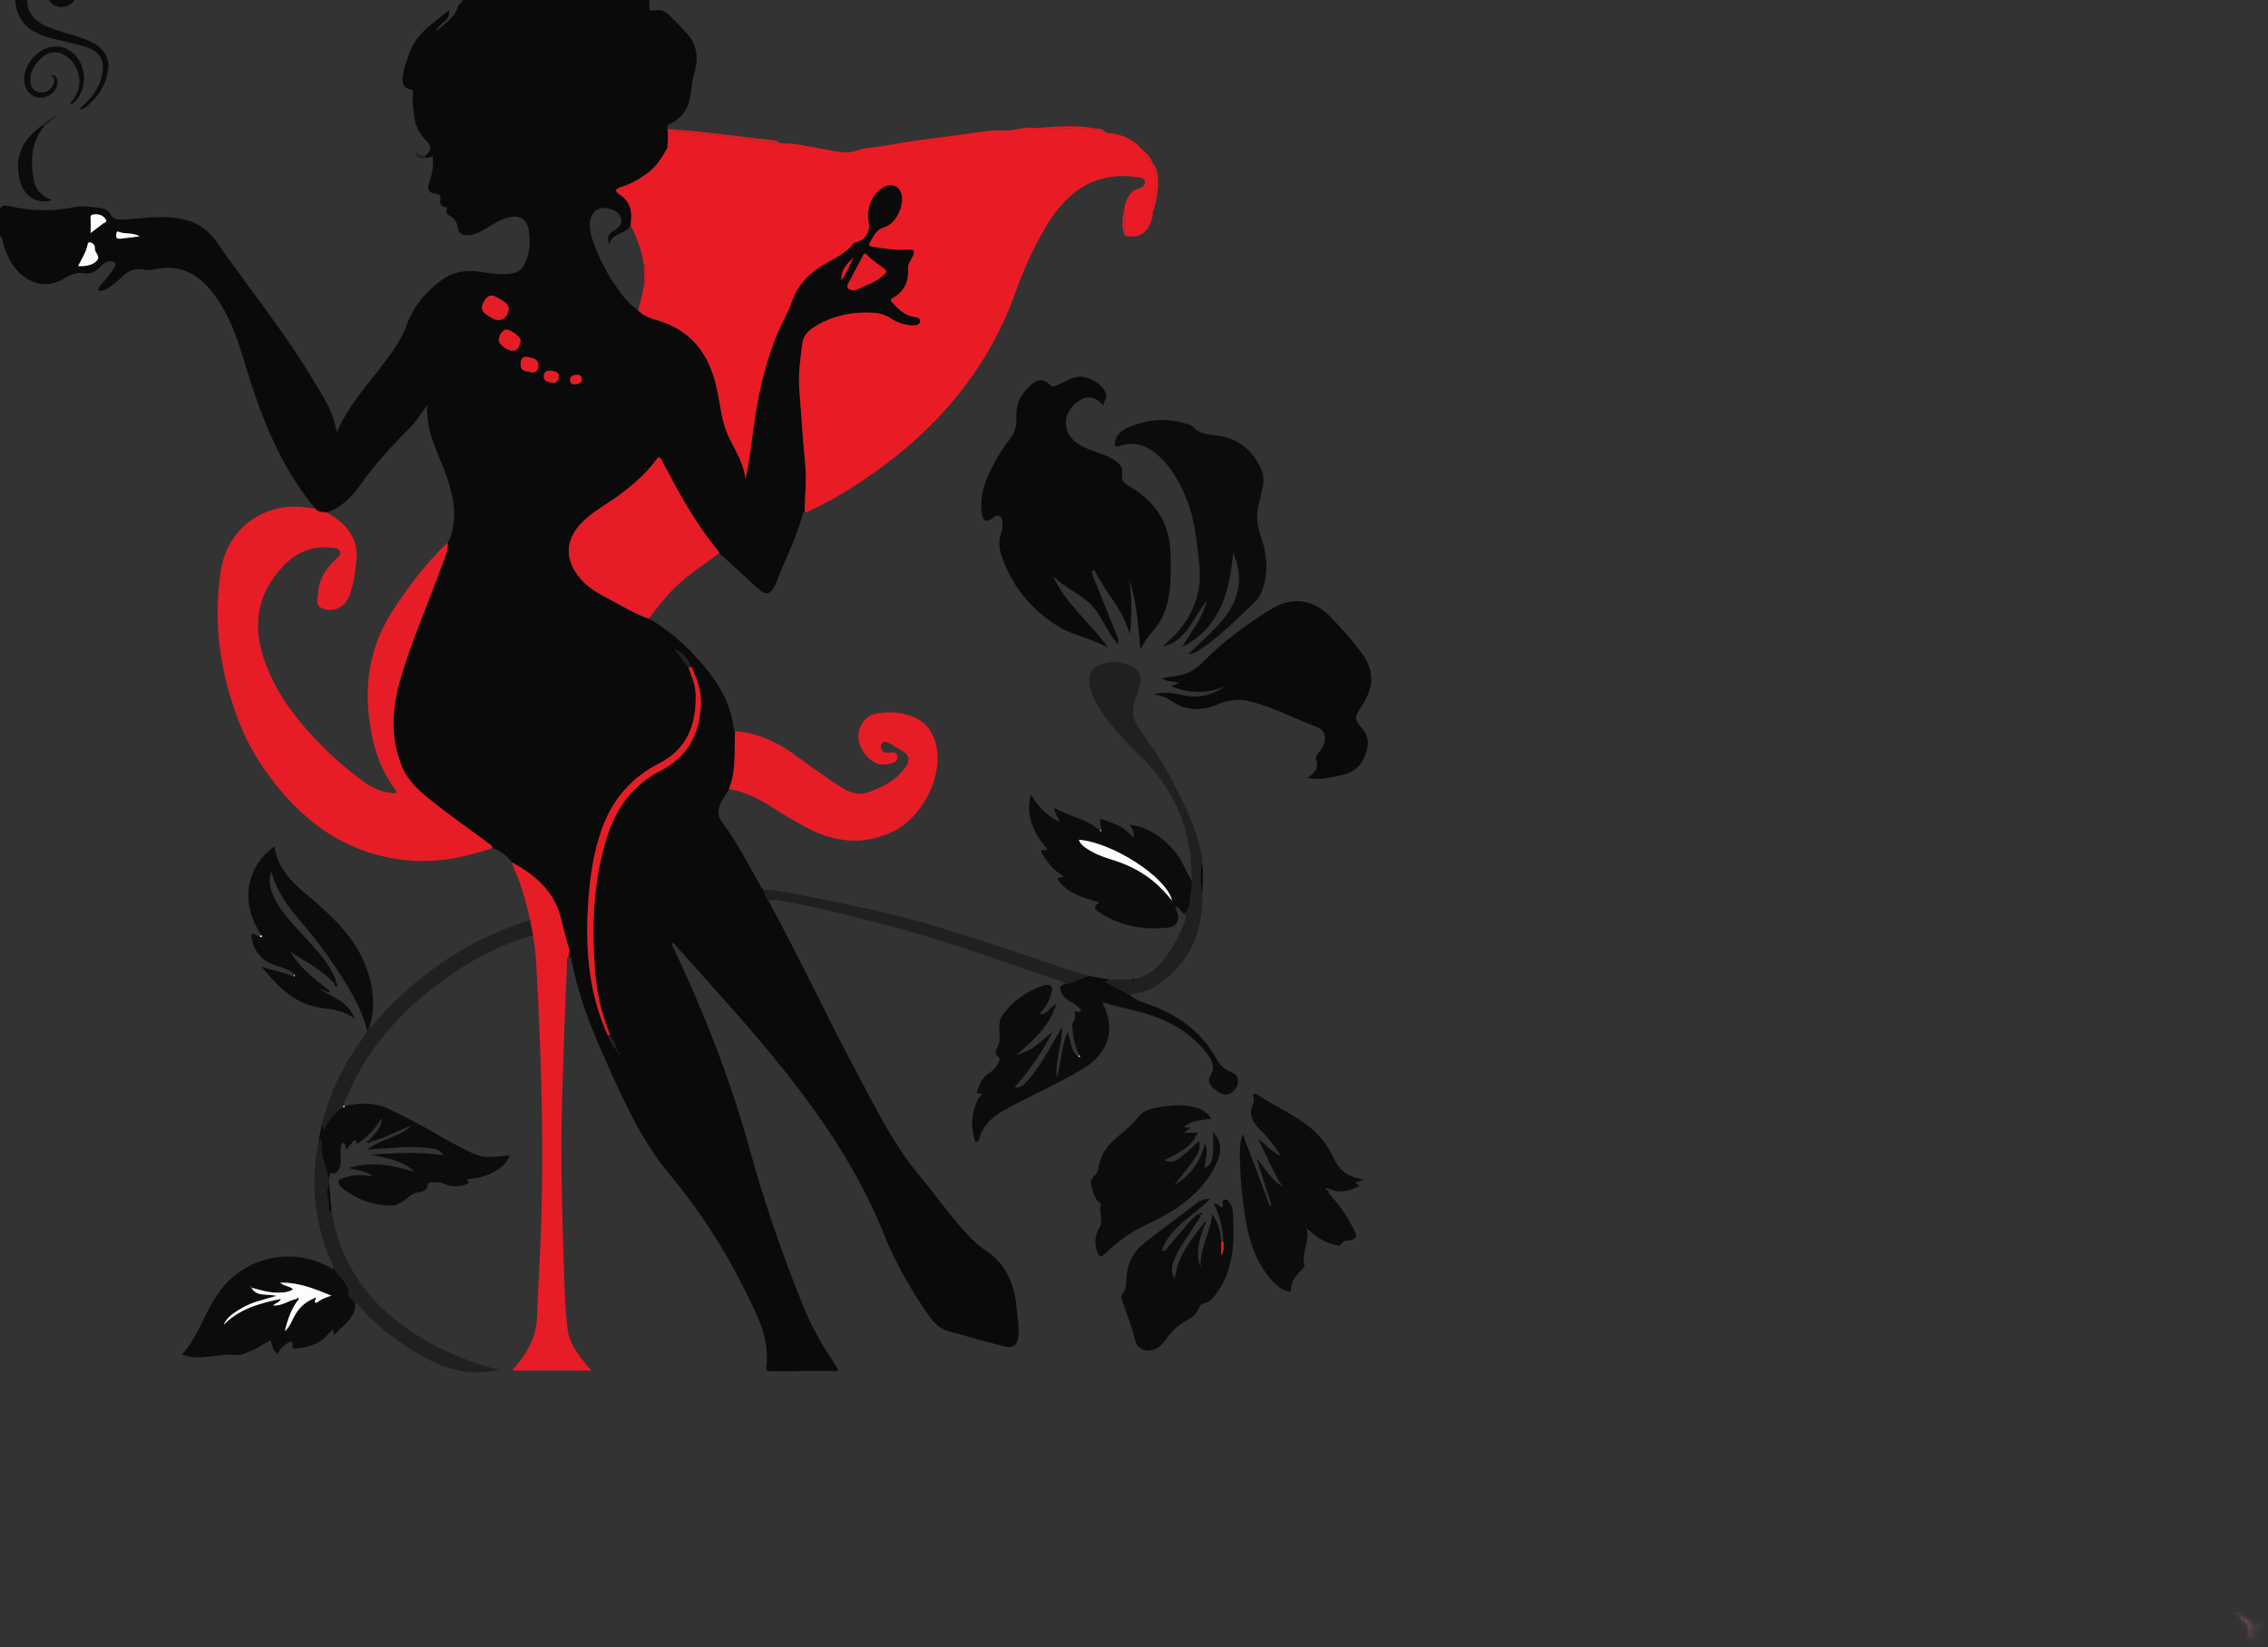 <?xml version="1.0" encoding="UTF-8"?> <svg xmlns="http://www.w3.org/2000/svg" xmlns:xlink="http://www.w3.org/1999/xlink" id="_Слой_1" viewBox="0 0 1009.59 733.37"><rect x="0" y="0" width="1009.59" height="733.37" fill="#333333" stroke="none"/><defs><style>.cls-1{fill:url(#_Орхидея-7);}.cls-1,.cls-2,.cls-3,.cls-4,.cls-5,.cls-6,.cls-7,.cls-8,.cls-9,.cls-10,.cls-11,.cls-12,.cls-13,.cls-14,.cls-15,.cls-16,.cls-17,.cls-18{stroke-width:0px;}.cls-1,.cls-2,.cls-3,.cls-9,.cls-10,.cls-11,.cls-12,.cls-13,.cls-14,.cls-15,.cls-17,.cls-18{opacity:.11;}.cls-2{fill:url(#_Орхидея-8);}.cls-3{fill:url(#_Орхидея-12);}.cls-4{fill:#e91c25;}.cls-5{fill:#221f20;}.cls-6{fill:#0c0c0c;}.cls-7{fill:#0b0a0a;}.cls-8{fill:#fdfdfd;}.cls-9{fill:url(#_Орхидея-2);}.cls-10{fill:url(#_Орхидея-9);}.cls-11{fill:url(#_Орхидея-11);}.cls-12{fill:url(#_Орхидея-10);}.cls-13{fill:url(#_Орхидея-5);}.cls-14{fill:url(#_Орхидея-6);}.cls-15{fill:url(#_Орхидея-4);}.cls-16{fill:#e61d26;}.cls-17{fill:url(#_Орхидея);}.cls-18{fill:url(#_Орхидея-3);}</style><linearGradient id="_Орхидея" x1="1000.14" y1="728.25" x2="1008.16" y2="728.25" gradientUnits="userSpaceOnUse"><stop offset="0" stop-color="#ff7bac"></stop><stop offset=".22" stop-color="rgba(255,123,172,.76)" stop-opacity=".76"></stop><stop offset=".6" stop-color="rgba(255,123,172,.36)" stop-opacity=".36"></stop><stop offset=".87" stop-color="rgba(255,123,172,.1)" stop-opacity=".1"></stop><stop offset="1" stop-color="#ff7bac" stop-opacity="0"></stop></linearGradient><linearGradient id="_Орхидея-2" x1="997.17" y1="724.29" x2="1003.67" y2="724.29" xlink:href="#_Орхидея"></linearGradient><linearGradient id="_Орхидея-3" x1="1004.16" y1="725.33" x2="1006.38" y2="725.33" xlink:href="#_Орхидея"></linearGradient><linearGradient id="_Орхидея-4" x1="995.26" y1="722.79" x2="1006.54" y2="722.79" xlink:href="#_Орхидея"></linearGradient><linearGradient id="_Орхидея-5" x1="1004.42" y1="723.93" x2="1008.25" y2="723.93" xlink:href="#_Орхидея"></linearGradient><linearGradient id="_Орхидея-6" x1="1001.17" y1="728.16" x2="1003.66" y2="728.16" xlink:href="#_Орхидея"></linearGradient><linearGradient id="_Орхидея-7" x1="1000.35" y1="729.4" x2="1005.63" y2="729.4" xlink:href="#_Орхидея"></linearGradient><linearGradient id="_Орхидея-8" x1="998.92" y1="724.29" x2="1009.47" y2="724.29" xlink:href="#_Орхидея"></linearGradient><linearGradient id="_Орхидея-9" x1="1000.65" y1="725.1" x2="1004" y2="725.1" xlink:href="#_Орхидея"></linearGradient><linearGradient id="_Орхидея-10" x1="997.44" y1="722.44" x2="1005.01" y2="722.44" xlink:href="#_Орхидея"></linearGradient><linearGradient id="_Орхидея-11" x1="999.17" y1="726.01" x2="1009.59" y2="726.01" xlink:href="#_Орхидея"></linearGradient><linearGradient id="_Орхидея-12" x1="1000.29" y1="728.57" x2="1003.3" y2="728.57" xlink:href="#_Орхидея"></linearGradient></defs><path class="cls-17" d="M1007.34,733.09c2.03,0-.3-2.89-.58-3.3-1.11-1.53-2.29-3-3.53-4.43-.58-.87-1.33-1.52-2.26-1.96-2.03,0,.3,2.89.58,3.3,1.11,1.53,2.29,3,3.53,4.43.58.87,1.33,1.52,2.26,1.96Z"></path><path class="cls-9" d="M1002.81,728.69c1.83,0,.23-2.4-.12-2.99-.86-1.38-1.78-2.72-2.77-4.02-.45-.8-1.08-1.39-1.89-1.78-1.83,0-.23,2.4.12,2.99.86,1.38,1.78,2.72,2.77,4.02.45.8,1.08,1.39,1.89,1.78Z"></path><path class="cls-18" d="M1005.32,726.47c.42,0,1.11-1.07,1.05-1.45-.07-.52-.68-.84-1.16-.84-.42,0-1.11,1.07-1.05,1.45.07.52.68.84,1.16.84Z"></path><path class="cls-15" d="M1005.78,727.9c2.39,0-1.63-3.63-1.6-3.59-1.66-1.6-3.37-3.15-5.13-4.63-.86-.91-1.88-1.57-3.03-2-2.39,0,1.63,3.63,1.6,3.59,1.66,1.6,3.37,3.15,5.13,4.63.86.91,1.88,1.57,3.03,2Z"></path><path class="cls-13" d="M1007.36,725.44c.71,0,1.09-1.07.79-1.6-.41-.73-2.03-1.4-2.84-1.4-.71,0-1.09,1.07-.79,1.6.41.73,2.03,1.4,2.84,1.4Z"></path><path class="cls-14" d="M1002.12,729.4c.52,0,1.39-.35,1.53-.93.1-.41-.45-1.55-.94-1.55-.52,0-1.39.35-1.53.93-.1.41.45,1.55.94,1.55Z"></path><path class="cls-1" d="M1004.72,733.37c1.65,0,.63-1.94.27-2.7-.65-1.25-1.36-2.46-2.14-3.63-.34-.74-.87-1.27-1.58-1.61-1.65,0-.63,1.94-.27,2.7.65,1.25,1.36,2.46,2.14,3.63.34.74.87,1.27,1.58,1.61Z"></path><path class="cls-2" d="M1008.76,728.12c2.31,0-1.79-3.22-1.56-3.04-1.55-1.18-3.14-2.29-4.77-3.33-.83-.69-1.76-1.11-2.79-1.28-2.31,0,1.79,3.22,1.56,3.04,1.55,1.18,3.14,2.29,4.77,3.33.83.69,1.76,1.11,2.79,1.28Z"></path><path class="cls-10" d="M1002.67,726.81c.64,0,1.42-.44,1.32-1.21-.08-.6-1.36-2.2-2.02-2.2s-1.42.44-1.32,1.21c.08.6,1.36,2.2,2.02,2.2Z"></path><path class="cls-12" d="M1004.32,725.43c1.9,0-.73-2.55-.78-2.59-1.07-.9-2.18-1.74-3.35-2.52-.6-.55-1.29-.84-2.07-.87-1.9,0,.73,2.55.78,2.59,1.07.9,2.18,1.74,3.35,2.52.6.55,1.29.84,2.07.87Z"></path><path class="cls-11" d="M1008.84,730.78c2.3,0-1.37-3.41-1.37-3.42-1.52-1.49-3.09-2.93-4.72-4.3-.8-.85-1.74-1.46-2.82-1.83-2.3,0,1.37,3.41,1.37,3.42,1.52,1.49,3.09,2.93,4.72,4.3.8.85,1.74,1.46,2.82,1.83Z"></path><path class="cls-3" d="M1002.24,730.59c2.23,0,.45-4.04-.9-4.04-2.23,0-.45,4.04.9,4.04Z"></path><path class="cls-7" d="M288.83,275.45c7.34,4.26,13.86,9.51,19.68,15.7,9.02,9.6,16.69,19.87,18.09,33.56.03.29.37.55.57.82-.34,8.68.64,17.5-2.67,25.88-1.21,2.01-2.56,3.95-3.6,6.05-1.37,2.78-1.63,5.78.31,8.35,6.82,9.01,11.91,19.03,17.37,28.84.31.56.86,1,1.3,1.49.39,1.71,1.1,3.29,2.05,4.76,13.92,25.41,26.13,51.69,39.74,77.26,8.31,15.6,16.16,31.58,27.56,45.25,6.87,8.24,13.01,17.06,20.23,25.01,2.82,3.11,5.81,6.06,9.29,8.36,9.1,6.01,12.77,14.88,13.75,25.22.39,4.15,1.14,8.29.9,12.49-.24,4.15-2.21,6.03-6.12,5.06-8.52-2.12-16.97-4.5-25.41-6.93-3.61-1.04-6.18-3.6-8.3-6.64-8.04-11.5-14.97-23.68-20.19-36.65-10.54-26.22-25.81-49.36-43.27-71.42-15.51-19.6-32.44-37.91-49.01-56.55-.56-.63-.91-1.67-2.22-1.32,13.85,29.26,25.82,59.31,34.47,90.45,6.88,24.8,15.12,49.02,24.91,72.77,3.67,8.9,8.63,17.09,13.93,25.09.36.54.69,1.09,1.06,1.68-1.02.87-2.07.46-3,.46-8.93.04-17.86.02-26.79.03-1.24,0-2.57.3-2.31-1.76,1.64-13.26-4.64-24.32-10.19-35.49-9.01-18.13-20.04-34.92-33.03-50.53-11.62-13.96-19.29-30.41-26.71-46.87-5.92-13.14-11.56-26.42-15.08-40.46-.66-2.62-1.17-5.28-1.74-7.92-.16-.76-.16-1.64-1.27-1.67,0-1.07.57-1.98.2-3.23-1.39-4.61-2.49-9.3-3.69-13.97-3.04-11.87-11.47-18.98-21.63-24.58-2.36-2.86-5.05-5.27-8.68-6.43-.29-.47-.46-1.09-.87-1.39-8.7-6.51-17.68-12.64-26.15-19.46-5.29-4.26-10.49-8.6-13.19-14.98-5.43-12.82-4.74-25.82-.97-38.99,4.83-16.88,12.04-32.87,17.94-49.34,1.38-3.85,3.51-7.56,3.2-11.89.88-1.06,1.3-2.3,1.66-3.63,2.59-9.39.66-18.27-2.62-27.11-3.56-9.62-8.82-18.78-8.17-30.41-2.97,4.21-5.33,7.74-8.33,10.74-7.67,7.65-14.93,15.64-21.25,24.5-3.85,5.41-8.4,10.37-15.13,12.47-1.91-.06-3.89.08-5.21-1.74-15.09-18.23-23.64-39.66-30.43-61.98-3.63-11.96-7.27-24.02-15.08-34.05-6.39-8.21-14.59-12.95-25.59-10.48-1.62.36-3.44.54-5.04.21-3.82-.79-6.83.34-9.52,2.99-1.44,1.42-3.04,2.7-4.63,3.96-1.76,1.4-3.64,2.57-6.05,2.48-.15-1.8,1.03-2.63,1.87-3.66,1.21-1.48,2.55-2.89,3.59-4.49.91-1.41,2.93-3.49,1.64-4.5-1.44-1.12-4.01-.45-5.71,1.33-2,2.09-4.62,4.04-7.39,3.52-4.27-.8-7.16,1.09-10.59,2.97-7.78,4.25-16.54,1.09-22.03-7.33-1.87-2.86-3.05-6.01-3.97-9.28-.29-1.02-.06-2.29-1.29-2.9v-12.21c.81-1.5,2-1.63,3.56-1.27,9.81,2.23,19.72,2.63,29.55.56,3.87-.81,7.47.06,11.17.31,2.06.14,4.06,1.22,5.04,3.07,1.06,1.99,2.57,2.21,4.44,2.14,7.08-.25,14.06-1.41,21.25-1.01,8.96.49,16.12,3.36,21.35,10.88,14.53,20.9,30.67,40.67,43.68,62.65,3.1,5.24,6.53,10.25,8.33,16.14.49,1.61.9,3.25,1.62,5.92,5.16-11.92,13.25-20.54,20.29-29.87,4.22-5.6,8.38-11.15,10.78-17.83,2.91-8.11,8.16-14.43,15-19.57,5.17-3.89,10.87-5.06,17.22-4.1,4.45.68,8.92,1.34,13.47.98,3.39-.26,5.61-1.79,7.01-4.88,2.13-4.71,2.36-9.57,1.58-14.57-.73-4.72-3.77-6.88-8.41-5.82-3.33.76-6.29,2.38-9.17,4.17-2.77,1.71-5.51,3.57-8.9,3.87-2.46.22-4.62-.31-5.07-3.19-.39-2.53-1.44-4.41-3.85-5.54-.9-.42-1.57-1.3-1.25-2.52.1-.39.87-1.05-.2-1.18-2.47-.28-2.73-1.83-2.46-3.88.22-1.65-.94-2.06-2.32-2.21-3.05-.34-3.74-2.06-2.72-4.76,1.41-3.73,1.97-7.58,1.67-11.76-1.22.27-2.3.51-3.37.75,0-.35,0-.7,0-1.05,2.83-2.4,3.02-3.99.42-6.69-2.66-2.77-4.53-5.95-5.13-9.68-.59-3.66-1.07-7.37-.8-11.11.07-1.01.47-1.82-1.16-2.1-3.16-.54-3.7-3.14-3.38-5.7.47-3.8,1.85-7.37,3.18-10.98,3.24-8.75,11.01-13.09,17.31-18.6,1.29,4.84-4.8,5.63-5.57,9.56,3.17-3.55,7.93-5.58,9.46-10.62.39-1.29,1.71-2.3,2.61-3.44,27.59,0,55.18,0,82.76,0,.02.99.11,1.99.06,2.98-.08,1.53.53,1.96,2.02,1.64,2.91-.61,5.29.5,7.29,2.55,2.59,2.65,5.28,5.22,7.67,8.03,4.3,5.05,4.93,10.87,3.07,17.09-.94,3.14-1.31,6.38-1.7,9.61-.67,5.57-3.09,10.01-8.23,12.72-1.08.57-2.81.85-2,2.83.41,2.78.1,5.55-.07,8.32-2.02,3.75-4.2,7.35-7.51,10.19-3.71,3.18-7.83,5.51-12.46,7.11-1.1.38-4.81,1.2-1.59,3.28,5.41,3.49,6.02,8.24,5.15,13.8-1.83,4.42-8.23,3.01-9.53,8.75-1.21-3.54-.05-4.99,2.05-6.21,1.88-1.09,3.69-2.57,3.29-5.04-.39-2.46-2.35-3.76-4.56-4.55-5.17-1.86-9.27,1.05-9.39,6.56-.05,2.29.33,4.49,1.04,6.64,2.28,6.86,5.44,13.33,9.36,19.37,3.05,4.7,6.35,9.29,11.1,12.52,2.3,2.3,5.22,3.45,8.25,4.31,15.45,4.39,23.5,15.23,26.75,30.38,1.13,5.28,1.8,10.65,3.2,15.9,2.23,8.31,8.45,14.88,9.62,24.42,2.22-10.28,2.98-19.82,4.5-29.24,1.93-11.92,4.83-23.58,9.38-34.78,2.02-4.98,4.9-9.64,6.66-14.7,1.96-5.66,5.18-10.05,9.84-13.71,5.72-4.5,13.16-6.55,17.82-12.54.17-.22.59-.25.91-.34,4.42-1.22,6.51-4.64,5.66-9.28-1.1-6.05,1.58-12.34,6.5-15.2,3.93-2.29,7.9-.34,8.38,4.12.54,5.06-2.9,12.14-7.63,13.56-3.77,1.13-4.95,3.79-6.49,6.62-.94,1.71-.3,1.95,1.36,2.19,5.13.74,10.22,1.6,15.46,1.23,2.98-.21,3.25.58,1.89,3.42-.76,1.59-1.96,2.97-1.85,4.98.3,5.52-1.44,10.1-6.53,12.96-.86.48-1.76.87-.53,2.2,2.71,2.93,5.42,5.7,9.59,6.38,1.33.22,3.09.44,2.81,2.15-.24,1.43-1.97,1.78-3.34,1.71-3.43-.18-6.68-1.17-9.54-3.05-2.35-1.54-4.86-2.42-7.58-2.6-9.34-.62-18.2,1.15-26.27,6.03-2.85,1.72-5.25,4.07-5.7,7.58-.89,6.94-1.94,13.86-1.33,20.91.91,10.68,1.42,21.39,2.55,32.04.78,7.37-.08,14.64-.22,21.96-.76.26-.92,1-1.07,1.6-2.57,10.33-7.73,19.65-11.4,29.56-.16.42-.3.85-.5,1.25-2.5,4.92-4.25,5.16-8.33,1.37-5.51-5.13-11.1-10.18-16.65-15.26-.43-.66-.79-1.36-1.28-1.96-9.91-12.06-17.18-25.75-24.42-39.45-1.06-2-1.6-1.32-2.47-.12-4.41,6.07-10.02,10.86-15.97,15.35-5.54,4.18-11.85,7.31-16.81,12.29-7.92,7.95-8.1,16.87-.74,25.42,3.56,4.14,8.22,6.57,12.85,9.03,5.72,3.04,11.24,6.52,17.45,8.57ZM274.7,468.11c.22.23.44.46.65.69.13.29.25.58.38.87.08-.07.25-.19.24-.21-.15-.27-.32-.53-.48-.79-.22-.22-.44-.45-.67-.67-.21-.47-.41-.93-.62-1.4-.3-2.29-1.45-4.2-2.74-6.05-3.37-8.31-5.57-16.98-6.36-25.85-1.85-20.81-1.26-41.52,4.99-61.67,4.01-12.91,11.49-23.46,23.74-29.71,12.29-6.27,17.57-16.35,18.18-29.63.27-5.97-1.75-11.24-4.06-16.5-1.76-3.41-3.73-6.62-7.65-7.98,2.33,2.42,3.93,5.38,6.11,7.88,1.44,4,3.18,7.85,3.27,12.29.27,13.35-3.69,24.14-16.42,30.64-11.95,6.1-20.31,15.61-25.04,28.3-4.23,11.33-5.73,23.1-6.46,35.06-1.21,19.94.46,39.41,8.91,57.85.98,1.93,1.53,4.11,3.25,5.62.26.43.51.86.77,1.29ZM380.29,129.4c4.47-2.15,9.72-3.59,13.64-7.55,1.1-1.11.28-1.74-.58-2.42-2.44-1.94-5.22-3.47-7.31-5.84-1.29-1.47-1.63-.16-2.08.68-2.12,3.94-4.23,7.88-6.32,11.83-1.28,2.42.28,2.93,2.65,3.29ZM226.45,137.17c-.54-2.56-3.07-3.4-5.25-4.73-2.31-1.41-3.99-1-5.37,1.2-1.34,2.14-2.24,4.3.36,6.19,1.08.78,2.22,1.52,3.41,2.11,3.34,1.68,6.85-.59,6.84-4.77ZM225.17,146.73c-1.85.65-2.83,2.39-3.14,4.41-.29,1.85,3.5,4.96,6.03,5.02,2.7.07,3.12-2.31,3.66-4.1.51-1.69-3.81-5.2-6.54-5.34ZM34.76,118.47c3.83.33,7.61-.78,8.77-3.03.88-1.71-1.55-3.1-1.3-5.14.14-1.13-1.13-2.39-2.41-2.42-.84-.02-.85,1.35-1.09,2.16-.85,2.91-2.43,5.49-3.97,8.43ZM236.78,165.84c2.44.19,2.96-1.89,2.89-3.34-.13-2.87-2.82-3.14-4.98-3.55-2.45-.46-2.85,1.49-2.93,3.17-.18,3.55,2.88,3.06,5.02,3.71ZM40.34,103.79c1.96-1.5,3.72-2.81,5.44-4.18.6-.48,2.06-.59,1.34-1.82-1.06-1.81-2.86-2.51-4.9-2.35-.94.07-2.03.11-1.91,1.7.15,2.08.04,4.18.04,6.65ZM245.9,170.45c1.53.22,2.56-.59,2.79-2.34.32-2.39-1.39-2.78-3.15-3-1.71-.21-3.21-.02-3.42,2.18-.24,2.64,1.75,2.74,3.78,3.16ZM62.2,105.26c-3.3-1.95-6.52-.82-9.28-2.05-1.03-.46-1.12.61-1.2,1.44-.12,1.38.5,1.81,1.78,1.65,2.63-.33,5.27-.64,8.7-1.04ZM259,168.79c-.22-1.45-1.08-2.09-2.55-1.89-1.37.19-2.72.46-2.67,2.29.05,1.62,1.08,2.09,2.48,1.88,1.32-.2,2.75-.37,2.74-2.28ZM374.6,124.71c2.23-3.19,3.52-6.24,5.29-10.14-3,3.24-5.63,5.58-5.29,10.14Z"></path><path class="cls-6" d="M12.21,0c-.34,4.68,2.54,8.93,7.72,11.34,5.85,2.72,12.21,3.92,18.2,6.21,7.4,2.83,11.03,7.7,9.97,13.79-.93,5.33-3.1,10.14-7.21,13.84-1.59,1.43-2.7,3.69-5.86,3.67,4.44-4.04,8.28-7.95,9.91-13.56,2.29-7.86.17-12.36-7.72-14.71-5.06-1.51-10.31-2.39-15.39-3.84C11.92,13.91,7.52,8.9,6.78,0h5.43Z"></path><path class="cls-6" d="M33.24,0c-2.86,4.17-9,4.17-11.53,0h11.53Z"></path><path class="cls-4" d="M358.17,227.81c.14-7.32,1-14.59.22-21.96-1.13-10.65-1.64-21.37-2.55-32.04-.6-7.05.44-13.98,1.33-20.91.45-3.52,2.86-5.86,5.7-7.58,8.07-4.89,16.92-6.65,26.27-6.03,2.72.18,5.23,1.06,7.58,2.6,2.86,1.87,6.11,2.86,9.54,3.05,1.37.07,3.11-.27,3.34-1.71.28-1.71-1.49-1.93-2.81-2.15-4.17-.69-6.88-3.46-9.59-6.38-1.23-1.33-.33-1.71.53-2.2,5.09-2.87,6.82-7.44,6.53-12.96-.11-2.01,1.09-3.39,1.85-4.98,1.35-2.84,1.09-3.63-1.89-3.42-5.24.37-10.33-.49-15.46-1.23-1.65-.24-2.29-.48-1.36-2.19,1.54-2.83,2.72-5.48,6.49-6.62,4.73-1.42,8.17-8.49,7.63-13.56-.48-4.46-4.45-6.41-8.38-4.12-4.91,2.87-7.6,9.15-6.5,15.2.85,4.64-1.25,8.06-5.66,9.28-.31.09-.74.12-.91.34-4.66,5.99-12.1,8.04-17.82,12.54-4.65,3.66-7.87,8.05-9.84,13.71-1.76,5.06-4.63,9.72-6.66,14.7-4.55,11.19-7.45,22.85-9.38,34.78-1.52,9.42-2.27,18.95-4.5,29.24-1.17-9.54-7.39-16.11-9.62-24.42-1.41-5.25-2.07-10.61-3.2-15.9-3.25-15.15-11.29-25.99-26.75-30.38-3.03-.86-5.95-2.01-8.25-4.31,1.19-4.06,2.09-8.17,2.72-12.35.34.71-.23,1.7.66,2.32v-10.65c-.12,0-.25-.02-.37-.02-.09.52-.19,1.04-.28,1.56-.85-6.68-3.07-12.91-6.09-18.89.87-5.56.26-10.31-5.15-13.8-3.22-2.07.49-2.9,1.59-3.28,4.63-1.6,8.74-3.93,12.46-7.11,3.31-2.84,5.49-6.44,7.51-10.19,1.36-.48,1.59-.5,1.33-3.99-.25-3.36,1.38-3.85,4.02-3.32,3.84.77,7.72,1.07,11.63,1.33,5.78.38,11.51,1.34,17.28,1.98,5.32.59,10.53,1.99,15.91,2.03,6.04-.26,11.84,1.38,17.73,2.26,4.25.64,8.36,1.94,12.77,1.74,2.65-.12,4.84-1.49,7.43-1.76,9.1-.92,18.02-3.06,27.15-4.07,4.58-.51,9.41-1.25,14.03-1.83,6.95-.87,13.96-2.4,20.98-2.05,4.55.22,8.77-2.05,13.29-1.05.91.99,2.1.56,3.18.63,5.51.36,10.93-.95,16.45-.76,2.03.07,4.07,1.84,6.12.14.23.02.46.05.69.07,1.1,2.36,3.73.65,5.22,1.96,5.81.45,11.1,2.13,15.21,6.54.24.26.48.53.72.79,0,0-.01-.03-.01-.03.24.23.47.45.71.68,0,0,.02.01.02.01-.06,2.86,2.34,3.88,4.04,5.43,0,0,0,.04,0,.04-.02.33-.16.7-.06.99,2.02,5.75,1.84,11.53.27,17.32-.3,1.11.43,1.92.38,2.91-.25.32-.5.64-.74.96.12.77-1.23,1.54,0,2.31-1.85,6.6-5.32,9.04-11.52,8.1-.25-.17-.51-.34-.76-.51,0,0-.05-.07-.05-.07.05-4.31.1-8.63.15-12.95.94-3.49,2.35-6.54,6.25-7.7,1.4-.42,3.03-1.36,2.76-2.98-.3-1.82-2.17-1.89-3.8-2.11-19.52-2.64-31.78,7.4-40.94,23.15-5.19,8.91-9.37,18.32-12.8,27.95-12.84,36.03-36.71,62.95-67.98,83.97-7.5,5.04-15.31,9.55-23.49,13.4-.78.37-1.5,1.11-2.5.57Z"></path><path class="cls-16" d="M199.27,241.55c.31,4.33-1.82,8.04-3.2,11.89-5.91,16.47-13.11,32.46-17.94,49.34-3.77,13.17-4.46,26.17.97,38.99,2.7,6.37,7.89,10.71,13.19,14.98,8.47,6.82,17.45,12.96,26.15,19.46.41.31.59.92.87,1.39-12.49,4.27-25.28,6.77-38.52,5.42-27.49-2.8-47.23-18.02-62.67-39.83-4.83-6.83-8.81-14.18-11.82-22-8.36-21.71-11.55-44.12-7.97-67.21,3.02-19.48,20.41-31.38,39.88-27.74.66.12,1.35.08,2.02.12,1.33,1.82,3.3,1.68,5.21,1.74,1.23.8,2.48,1.56,3.68,2.4,6.68,4.68,10.46,10.85,9.53,19.26-.52,4.71-1.13,9.43-2.54,13.98-.93,3.01-2.51,5.6-5.46,7.01-2.73,1.31-5.55,1.17-8.11-.38-2.26-1.37-1.07-3.62-1.02-5.58.16-6.71,3.59-11.71,8.26-16.1.89-.84,1.97-1.73,1.54-3.15-.45-1.5-1.93-1.41-3.12-1.56-8.66-1.11-15.88,1.58-21.97,7.92-11.54,12.03-13.96,25.94-8.79,41.38,4.51,13.47,12.54,24.68,22.21,35.04,7.05,7.55,14.67,14.27,22.98,20.28,4.1,2.97,8.71,4.51,13.87,4.6-.17-1.49-1.15-2.37-1.83-3.37-4.55-6.68-7.39-14.12-9.02-21.92-4.16-19.88-2.05-38.82,9.29-56.22,7.1-10.89,14.91-21.18,24.35-30.16Z"></path><path class="cls-7" d="M497.8,286.85c-5.46-5.56-7.29-12.88-12.38-17.86-5.05-4.93-11.86-7.51-16.79-12.67,5.68,12.66,16.87,20.95,24.6,32.05-7.08-4.14-15.43-5.24-22.24-9.5-12.2-7.63-20.95-18.29-25.39-32.19-1.03-3.22-.91-6.47.13-9.66.54-1.65.8-3.33.49-5.01-.47-2.53-2.14-3.12-4.08-1.58-3.02,2.4-4.52,1.88-5.08-2.05-1.03-7.11,1.14-13.6,4.3-19.82,2.26-4.43,4.75-8.74,7.86-12.62,2.48-3.09,3.5-6.43,3.25-10.34-.38-5.86,2.14-10.49,6.5-14.22,3.32-2.83,5.51-2.86,8.66.19,1.09,1.06,1.78.42,2.67.07,3.03-1.2,5.74-3.1,9-3.77,4.62-.94,11.23,2.78,12.91,7.2.84,2.22-1,3.48-1.13,5.56-3.58-4.3-7.2-4.75-11.41-1.73-7.11,5.12-6.94,14.1.41,18.88,2.76,1.8,5.89,2.78,8.96,3.87,2.44.87,4.85,1.82,7.06,3.22,2.35,1.49,3.95,3.26,3.43,6.34-.41,2.4.75,3.93,2.9,5.15,11.76,6.69,18.38,16.63,18.65,30.39.14,6.88.27,13.72-1.15,20.55-1.12,5.37-3.32,9.99-6.97,14.02-1.95,2.15-3.57,4.57-5.37,7.74-.87-10.95-1.65-21.25-4.94-31.14,1.22,8.06,1.11,16.14.39,24.4-.65-1.68-1.25-3.38-1.95-5.04-2.82-6.7-7.46-12.3-11.17-18.47-.29-.48-.54-1.01-.92-1.42-1.07-1.14-.77-3.68-2.88-3.4-.43.06.58,2.92,1.16,4.37,3.13,7.96,6.4,15.86,9.58,23.8.49,1.21,1.24,2.4.94,4.67Z"></path><path class="cls-7" d="M513.61,309.07c4.49-1.08,8.9-.49,13.2.5,6.97,1.6,13.11-.22,18.93-4.17-8.21,3.67-16.41,3.5-24.48.06,1.02-.37,2.23-.81,3.68-1.34-2.58-.96-5.25-.33-7.8-2.09,2.37-.39,4.36-.77,6.38-1.03,4.94-.62,8.95-3.05,12.31-6.51,8.71-8.98,18.8-16.21,29.29-22.86,9.89-6.27,19.5-5,27.53,3.44,4.35,4.58,8.57,9.32,12.45,14.29,6.87,8.79,7.01,15.77,1.02,25.13-3.33,5.19-3.49,5.33.36,10.08,3.22,3.98,2.89,7.64,1.05,12.19-3.4,8.38-10.86,8.48-17.82,9.79-2.28.43-4.66.32-7.67-.22,3.4-2.15,5.15-4.5,3.81-8.25-.53-1.5.95-2.63,1.83-3.8,3.26-4.31,2.9-9-1.81-10.72-10.53-3.84-20.39-9.51-31.54-11.68-4.42-.86-8.6.27-12.54,1.87-7.24,2.94-14.01,2.81-20.5-1.75-2.3-1.62-4.97-2.28-7.69-2.93Z"></path><path class="cls-6" d="M528.85,291.49c5.88-6.03,12.52-11.19,17.39-18.08,5.93-8.39,6.92-17.25,2.69-27.34-1.53,17.84-5.91,33.41-22.79,42.1,4.08-6.66,9.05-12.85,11.06-20.64-6.13,7.27-8.68,17.85-19.71,20.41,2.01-1.92,4.14-3.72,6.02-5.77,7.96-8.7,11.59-18.86,10.37-30.72-1.18-11.44-2.29-22.87-7.51-33.41-3.23-6.53-6.94-12.66-13.01-17.01-4.51-3.23-9.42-4.33-14.72-2.51-2.68.92-2.68-.3-2.23-2.2.79-3.35,3.48-5.04,6.26-6.18,8.28-3.38,16.8-4.21,25.46-1.4,1.07.35,2.37.61,3.05,1.37,2.93,3.25,6.67,3.32,10.67,3.83,8.82,1.14,15.35,6.06,19.23,14.18,1.45,3.04,1.72,6.26.83,9.57-.61,2.28-1.03,4.62-1.59,6.92-1.14,4.62-.88,9.11.74,13.61,2.32,6.45,3.43,13.07,2.11,19.93-.73,3.84-2.04,7.54-4.85,10.21-7.68,7.29-15.1,14.92-24.02,20.8-1.68,1.11-3.43,2-5.47,2.31Z"></path><path class="cls-16" d="M324.5,351.41c3.31-8.38,2.34-17.19,2.67-25.88,9.13.72,17.28,4.1,24.73,9.27,7.75,5.38,15.22,11.19,23.22,16.15,3.13,1.94,7.04,3.31,11.3,1.82,6.64-2.33,12.68-5.38,16.76-11.34,2.15-3.13,1.57-5.16-1.7-7.16-1.89-1.15-3.78-2.31-5.72-3.37-.88-.48-1.9-.87-2.88-.16-1.02.73-.83,1.78-.58,2.77.29,1.13,1.1,1.55,2.26,1.63,1.93.12,5.06-1.16,4.88,2.22-.14,2.66-3.3,2.66-5.34,3.02-5.01.86-10.83-4.65-11.85-10.89-.89-5.46,2.57-10.82,7.83-11.75,5.56-.99,11.18-.65,16.39,1.44,5.84,2.34,9.12,7.04,10.4,13.26,2.87,13.95-6.7,31.77-19.38,37.83-13.73,6.56-26.56,4.7-39.26-2.21-5.14-2.8-10.2-5.78-15.13-8.95-5.76-3.71-11.78-6.64-18.61-7.7Z"></path><path class="cls-16" d="M227.99,384.02c10.16,5.6,18.59,12.71,21.63,24.58,1.2,4.67,2.3,9.36,3.69,13.97.38,1.25-.21,2.16-.2,3.23-.87.5-.65,1.36-.68,2.12-.87,19.98-1.6,39.96-2.18,59.95-.82,28.01.05,55.98,1.01,83.95.23,6.77.57,13.57,1.44,20.28.81,6.23,4.69,11.12,8.54,15.87.55.68,1.17,1.31,2.07,2.3h-34.87c-.37-1.01.75-1.37,1.24-1.96,5.22-6.37,9.03-12.99,9.37-21.81.56-14.55,1.48-29.1,1.91-43.67,1.13-38.47-.23-76.88-2.32-115.28-.2-3.7-.92-7.37-1.39-11.05-.44-2.26-.87-4.52-1.31-6.78-1.69-8.18-4.05-16.14-7.44-23.79-.26-.59-.35-1.27-.51-1.9Z"></path><path class="cls-16" d="M288.83,275.45c-6.21-2.05-11.73-5.53-17.45-8.57-4.63-2.46-9.29-4.89-12.85-9.03-7.36-8.55-7.18-17.47.74-25.42,4.96-4.98,11.26-8.11,16.81-12.29,5.95-4.49,11.57-9.28,15.97-15.35.87-1.19,1.41-1.88,2.47.12,7.24,13.7,14.51,27.39,24.42,39.45.49.6.86,1.31,1.28,1.96-5.65,4.19-11.57,7.99-16.89,12.65-4.8,4.21-8.85,9.02-12.66,14.08-.61.8-1.22,1.6-1.83,2.4Z"></path><path class="cls-6" d="M561.14,507.96c2.74,2.03,4.8,4.96,9.06,6.71-2.99-4.35-5.37-7.9-8.54-10.87-3.67-3.44-6.3-7.16-3.73-12.5.61-1.26-.15-2.64-.15-3.98,1.02-.77,1.81.03,2.46.45,6.53,4.23,13.58,7.57,19.98,12.01,5.8,4.02,10.39,9.16,13.26,15.51,2.63,5.82,6.68,9.16,13.82,9.87-1.83.65-2.85,1-4.06,1.43.74.58,1.32,1.02,1.92,1.49-4.54,2.27-9.05,3.63-14.22.91.46,2.83,2.05,4.14,3.34,5.59,3.63,4.09,6.29,8.77,8.79,13.59,1.23,2.38.45,3.56-1.96,4.02-1.45.28-2.91-.14-3.97,1.75-.66,1.19-2.72.43-4.13.03-4.07-1.14-7.45-3.52-11.35-6.96,1.58,6.1-2.52,10.72-1.05,15.97.15.54-.2,1.45-.63,1.88-2.63,2.62-5.23,5.12-5.25,9.32,0,1.53-1.65.76-2.47.47-3.11-1.09-5.24-3.47-7.25-5.91-6.47-7.83-9.18-17.2-10.73-26.97-1.51-9.48-2.32-19.04-2.36-28.66-.01-2.61.21-5.18,1.32-8.1,4.1,10.89,8.06,21.42,12.02,31.95l.79-.26c-2.22-6.94-4.44-13.89-6.67-20.83,3.93,4.17,6.23,9.62,11.55,12.42-4.16-6.29-6.93-13.24-10.29-19.88.18-.14.35-.29.5-.45ZM590.42,529.49c.07.06.14.18.21.18.07,0,.14-.11.21-.18-.07-.06-.14-.18-.21-.18-.07,0-.14.11-.21.18Z"></path><path class="cls-6" d="M484.46,434.47c3.14.56,6.27,1.13,9.41,1.69-.51.37-1.01.75-1.58,1.17,3.5,1.89,6.97,3.77,10.44,5.64,3.22,2.57,7.16,3.69,10.89,5.13,12,4.63,21.59,12.03,27.94,23.36,1.41,2.52,3.17,4.66,6,5.7,1.89.7,3.5,1.73,3.55,4.01.05,2.51-1.33,4.44-3.31,5.58-2.66,1.53-4.93-.05-7.04-1.71-1.93-1.51-3.48-3.44-2.06-5.77,2.58-4.25.86-7.24-1.82-10.61-8.13-10.24-18.99-15.62-31.4-18.53-4.91-1.15-9.76-2.54-14.78-3.86,6.16,12.23,2.98,22.62-8.79,29.72-10.63,6.42-22.01,11.39-32.93,17.24-5.9,3.16-11.18,6.84-13.08,13.78-.17.6-.46,1.3-1.71,1.66-2.16-6.8-1.96-13.29,1.45-19.67.29-.55,3.17-2.13-.46-2.14-.73,0-.08-.89.04-1.36.82-3.29,2.39-6.06,5.37-7.89,1.78-1.09,2.98-2.71,3.92-4.55.39-.76.77-1.78.16-2.19-2.52-1.68-1.1-3.62-.35-5.28,1.21-2.68.34-5.44.51-8.12.12-1.86.19-3.55,1.22-5.07,4.41-6.47,10.51-10.75,17.81-13.37,1.36-.49,3.21-.91,4.17.19.78.89.05,2.54-.28,3.87-.84,3.27-2.78,5.85-5.01,8.52,3.37.32,4.34-2.89,6.55-4.08.22.16.44.32.65.48-3.26,9.31-10.21,15.67-17.65,21.71,6.84-1.39,11.34-6.22,16.33-10.38-4.6,8.95-10.19,17.15-16.89,24.77,2.43.53,3.71-.87,5.04-2.25,5.22-5.42,8.72-12,12.46-18.43,1.05-1.8,2.1-3.59,3.57-6.11.02,8.18-3.31,15.08-2.37,22.49,1.95-6.49,1.93-13.44,4.75-20.12,1.76,3.74,1.19,8.26,4.79,10.82.28.05.56.1.85.16-.09-.27-.17-.55-.26-.82-2.21-4.02-2.98-8.39-3.2-12.9-.01-.29-.28-.67-.17-.86,1.67-2.91,1.68-2.91,1.12-5.54.9-.76,1.9.76,2.94-.29-.62-2.03-2.48-2.87-4.14-3.85-1.77-1.04-3.44-2.18-4.45-3.98-1.07-1.91-1.35-3.69,1.54-4.23,3.65-.64,6.84-2.52,10.28-3.73Z"></path><path class="cls-6" d="M490.15,369.38c.15-1.55-.88-3.05-.18-4.82,5.31,1.86,10.72,3.42,14.39,8.46,1.04-2.6-.39-4.12-1.62-5.73,7.79.5,15.78,5.75,21.62,13.73,2.53,3.46,3.7,7.6,6.14,11.06,0,1.23.23,2.52-.04,3.69-.88,3.8-.01,8.13-3.29,11.22-1.6-.75-1.82-3.1-4.06-3.5.32.89.57,1.59.82,2.29,1.31,3.7.13,6.72-3.6,7.17-11.04,1.34-21.56-.51-31.01-6.72-1.58-1.03-3.3-2.56.09-4.4-7.31-2.13-14.32-3.95-18.78-10.45.63-1.05,1.86-.41,2.96-1.21-4.82-2.54-7.73-6.68-10.31-11.19.78-1.16,1.94.2,2.98-.78-5.95-6.95-9.86-14.7-7.37-24.39,3.04,5.07,6.88,9.32,12.6,12.07-.14-2.36-2.46-3.7-2.01-6.2,6.53,4.12,14.51,4.83,20.17,10.21.2.1.4.21.6.31-.02-.27-.05-.53-.07-.8ZM521.73,401c-2.26-10.44-26.84-26-41.47-27.07.55,1.75,1.9,2.84,3.26,3.76,3.27,2.22,6.92,3.72,10.7,4.86,7.08,2.12,13.63,5.22,19.35,9.99,2.8,2.34,5.31,4.97,8.16,8.46Z"></path><path class="cls-6" d="M539.28,498.18c-4.44.51-8.63.71-12.05,3.44.67,1.06,1.74-.17,2.5.66-.76.58-1.52,1.16-2.81,2.14h6.36c-3.13,5.69-5.32,7.45-14.95,12.16,4.03,1.71,5,1.17,15.47-8.6.78,4.6-.12,6.13-11.13,19.68,7.13-4.05,11.66-10.1,13.68-18.45,2,3.82-.14,7.33.04,10.79,2.14-.82,3.29-2.75,3.57-6.85.18-2.74.04-5.5.04-9.18,3.53,4.19,3.83,7.9,2.37,11.81-3.34,8.96-9.41,15.5-17.14,21.14-8.35,6.09-18.41,9.03-26.5,15.39-2.39,1.88-4.76,3.83-6.88,5.99-1.94,1.98-2.77,1.05-3.44-.89-1.3-3.73-1.02-7.53.99-10.78,2.18-3.53-.78-7.13.81-10.51-2.78-1.66-3.28-4.65-4.21-7.36-.66-1.91-.65-3.76,1.15-5.2,1.11-.89,1.63-2.17,1.83-3.53.89-5.93,4.15-10.38,8.7-14.02,3.09-2.47,6.12-4.98,8.57-8.14,1.71-2.21,3.97-3.61,6.72-4.24,6.33-1.44,12.69-2.21,19.08-.56,2.86.73,5.31,2.21,7.25,5.1Z"></path><path class="cls-6" d="M158.1,580c.54,3.92-1.66,6.66-4.08,9.25-1.61,1.71-3.4,3.25-5.29,5.04-.17-.81-.31-1.49-.52-2.48-2.3,2.29-4.18,4.82-7.06,6.23-2.9,1.42-5.91,2.19-9.09,2.36-.74.04-2.03.54-1.88-1.07.28-3.06-1.28-1.83-2.53-1.07-1.75,1.07-3.12,2.54-4.08,4.62-2.15-1.49-2.42-3.77-3.06-6.12-2.94,1.39-5.46,3.46-8.48,4.59-2.22.83-4.5,2.28-6.74,1.99-8.01-1.01-15.98,3.05-24.25-.25,7.55-8.24,10.17-19.37,16.8-28.23,11.42-15.26,32.32-19.87,48.97-10.55.56.31,1.16,1.42,1.82.07.92,2.77,3.58,4.26,4.91,6.72.58,1.08,1.75,2.31,1.55,3.24-.61,2.92,1.47,4.07,3.01,5.65ZM111.81,573.31c.17-.3.24-.55-.27-.44.11.13.23.25.34.38,2.23,4.37,6.71,2.7,11.17,3.78-3.77,1.09-6.65,1.85-9.47,2.76-2.9.93-5.58,2.38-8.15,4.01-2.43,1.54-4.71,3.25-5.81,6.13,6.97-7.17,15.93-9.58,25.41-11.54-.76,1.69-2.38,1.8-3.49,2.89,4.06.4,6.99-2.26,10.49-2.91.2.19.41.38.61.58-3,3.99-4.61,8.55-5.85,13.78,2.21-1.93,2.98-4.19,4.05-6.26,1.92-3.72,4.71-6.51,8.6-8.14.27.21.53.43.8.64-.4,1.83.83,1.05,1.32.68,1.73-1.29,3.73-1.93,5.99-2.71-7.4-2.95-14.48-6.02-22.8-5.75,1.84,1.68,4.18,1.37,5.72,2.97-2.19,1.27-4.32,1.44-6.6,1.46-4.21.04-8.11-1.2-12.06-2.29Z"></path><path class="cls-6" d="M148.84,437.91c-5.52-6.02-12.74-9.64-19.45-14.03,4,7.12,10.37,11.78,16.49,16.68-.34.23-.67.46-1.01.69-.92-.3-1.84-.6-2.76-.9,5.57,3.59,12.62,5.21,15.78,13.2-4.75-3.46-9.54-4.08-14.36-4.68-9.34-1.17-16.43-6.27-22.5-13.1-1.4-1.58-2.79-3.16-4.7-5.34,4.65,1.33,8.65,2.51,12.68,3.58.74.2,1.67,1.67,2.37-.09-.22.18-.44.35-.66.53.14.13.28.26.41.39.06-.31.13-.61.19-.92-3.11-2.83-7.25-3.39-10.93-4.97-5.02-2.15-8.46-7.38-8.41-13.04,1.44-.33,2.38,1.07,3.7,1.11.28.09.73.34.81.25.39-.43.06-.72-.33-.94-4.4-7.24-6.91-14.89-4.93-23.47,1.53-6.64,5.17-11.86,11-16.01,1.32,10.88,9.13,17.08,16.5,23.38,9.76,8.35,18.93,17.07,23.79,29.31,3.6,9.06,4.91,18.3,1.91,27.83-.62.46-.04,1.52-.92,1.85-1.89-7.99-5.68-15.12-9.97-22.02-5.79-9.28-12.13-18.15-19.3-26.43-5.82-6.72-11.19-13.78-13.52-22.97-1.18,4.12-.93,6.91,1.04,11.25,3.38,7.43,9.22,12.99,14.58,18.91,4.08,4.51,8.28,8.92,11.22,14.32.86,1.58,1.76,3.15,1.97,4.98-.23.21-.45.43-.68.64Z"></path><path class="cls-6" d="M153.31,492.54c6.69-1.6,13.29-1.75,19.7,1.22,6.24,2.9,12.32,6.09,18.3,9.48,4.41,2.5,8.77,5.12,13.29,7.43,9.95,5.09,9.98,5.02,22.26,3.82-1.58,5.51-10.2,10.3-19.05,10.55.34.59.66,1.15.96,1.68-3.74,1.83-7.49,2.13-11.32.3-1.58-.76-3.31-.58-5.01-.54-.83.02-1.95.18-2.02.91-.33,3.45-3.24,3.14-5.36,3.75-2.46.71-3.85,2.85-6.01,3.99-1.52.8-2.9,1.68-4.62,1.68-7.93-.02-15.04-2.47-21.39-7.21-1.23-.92-2.5-2.21-2.28-3.54.21-1.25,2.12-1.43,3.37-1.88,3.61-1.3,7.31-1.13,11.74-.33-3.45-2.99-7.22-2.77-10.64-3.76,10.12-3.03,19.83-1.38,29.52,1.83-5.58-5.22-12.62-6.3-19.61-7.77,10.65-.72,21.28-1.37,32.2.26-1.09-2.1-2.66-2.62-4.5-2.93-8.8-1.5-17.58-.28-26.36.19-.9.05-1.8.14-3.04.24,6.13-4.81,14.15-5.5,19.73-10.68-6.15,2.07-11.68,5.66-18.06,7.08-.24-.22-.48-.45-.71-.67,2.37-2.94,5.75-5.31,5.46-9.83-2.62,4.85-6.44,8.51-10.88,11.55-.99-3.6-1.96-.62-2.8.11-.66.57-1.11,1.38-1.88,2.36-.57-1.12-.38-2.56-1.76-3.09-1.26,1.82-.96,3.84-.87,5.8.08,1.92.16,3.82-.6,5.65-.73,1.76-1.84,2.82-3.9,2.09-.41,0-.83.02-1.24.03-1.67-4.26-3.38-8.52-2.79-13.26.11-.88-.26-1.52-1.23-1.67.46-2.25.92-4.49,1.38-6.74.29.68.58,1.36.92,2.16,2.01-4.05,4.6-7.51,8.51-9.8.36,0,.9.21.68-.53l-.06.06Z"></path><path class="cls-6" d="M544.59,552.99c-.26-5.89-1.5-11.55-4.25-16.98,1.97-.33,2.44,1.45,3.66,1.69.6-.46.47-1.02.33-1.56-.22-.85-.21-1.68.76-1.94.82-.23,1.58.25,1.99.96.62,1.06,1.51,2.17,1.59,3.31.96,12.84,1.03,25.57-6.72,36.82-1.6,2.32-3.27,4.63-6.38,5.22-.57.11-1.35.68-1.51,1.2-1.08,3.63-4.15,5.22-7.01,6.97-3.25,1.98-5.83,4.58-8,7.66-1.17,1.66-2.45,3.25-4.36,4.16-4.13,1.98-8.42.55-9.45-3.89-1.38-5.97-3.73-11.56-5.59-17.34-.31-.98-.88-2.17-.18-2.93,2.58-2.85,1.67-6.28,2.15-9.56.75-5.08,3.27-9.7,7.35-12.95,7.94-6.32,16.13-12.33,24.22-18.46,1.39-1.05,2.98-1.43,5.53-1.6-7.63,7.89-17.81,12.49-21.57,22.98,1.68.84,2.15-.76,2.86-1.57,3.18-3.66,6.25-7.42,9.41-11.1.8-.94,1.75-1.76,2.67-2.58.49-.44,1.08-1.13,1.75-.67.93.64.2,1.45-.19,2.05-2.32,3.6-4.67,7.18-7.06,10.74-1.96,2.92-3.67,5.96-4.53,9.38-.49,1.96-.65,3.97.92,6.51,1.02-10.24,7.06-17.2,12.59-24.44.2.19.4.38.6.56-1.6,4.46-3.18,8.91-2.82,13.78.1,1.35.14,2.69,1.14,4.66-.45-8.58,4.46-15.2,5.09-23.5,2.94,4.07,3.71,8.28,4.04,12.62,0,1.84,0,3.7,0,5.95,1.38-2.19,1.03-4.19.96-6.15Z"></path><path class="cls-5" d="M527.17,406.98c3.28-3.09,2.41-7.42,3.29-11.22.27-1.17.04-2.46.04-3.69.22-21.22-6.86-39.53-21.99-54.53-8.02-7.96-16.13-15.81-21.29-26.09-1.31-2.6-2.41-5.23-2.37-8.29.05-3.72,1.73-6.2,5.1-7.33,4.66-1.57,9.35-1.39,13.81.86,3.28,1.66,4.53,4.25,3.76,7.84-.45,2.08-.97,4.2-1.82,6.14-2.19,5.02-1.58,9.55,1.51,14.03,4.41,6.4,9.13,12.67,12.77,19.5,6.19,11.6,12.28,23.33,14.93,36.41.22,1.09.2,2.23.3,3.35-1.06,4.52-1.08,9.03.01,13.55.54,17.18-5.44,31.16-19.92,41.09-3.83,2.63-8.11,3.68-12.56,4.38-3.47-1.88-6.94-3.75-10.44-5.64.57-.42,1.07-.79,1.58-1.17,3.16,0,6.33,0,9.49,0,.85.96,1.52.91,1.96-.36,6.02-1.41,10.34-5.09,13.83-10.06,3.45-4.9,6.37-10.05,8.34-15.73.39-1.13.61-2.12-.33-3.05Z"></path><path class="cls-5" d="M152.69,493.01c-3.91,2.29-6.5,5.75-8.51,9.8-.34-.8-.63-1.48-.92-2.16,3.54-14.11,9.81-26.92,18.39-38.64.66-.9,1.24-1.85,1.86-2.78.89-.33.3-1.39.92-1.85,1.42.03,1.77-1.25,2.47-2.06,17.1-19.52,37.5-34.31,61.98-43.25,2.33-.85,4.7-1.58,7.05-2.36.44,2.26.87,4.52,1.31,6.78-16.72,4.75-31.55,13.14-45.06,23.88-16.66,13.24-30.18,29-38.13,49.04-.39.98-1.3,1.9-.75,3.13,0,0,.06-.06.06-.06-.63-.33-.52.27-.68.53Z"></path><path class="cls-5" d="M141.89,507.39c.96.15,1.34.79,1.23,1.67-.6,4.75,1.11,9,2.78,13.26-.03.77-.19,1.57.68,2.04,0,.9-.02,1.8-.03,2.7-1.37,2.53-1,5.3-.32,7.77.46,1.68-.91,3.98,1.43,5.1,3.67,20.48,13.79,36.93,30.47,49.43,12.25,9.19,25.8,15.59,40.5,19.67,1.17.32,2.34.66,3.66,1.03-12.93,2.62-24,.2-37.44-8.01-9.59-5.86-18.38-12.67-25.65-21.33-.27-.32-.72-.5-1.09-.74-1.55-1.58-3.62-2.73-3.01-5.65.19-.93-.97-2.17-1.55-3.24-1.33-2.46-4-3.95-4.91-6.72-8.61-18.25-10.82-37.25-6.74-57Z"></path><path class="cls-5" d="M484.46,434.47c-3.44,1.21-6.63,3.09-10.28,3.73-1.44-2.04-3.9-1.9-5.91-2.59-23.01-7.9-45.89-16.23-69.42-22.54-16.43-4.4-32.91-8.65-49.66-11.72-2.38-.44-4.81-.96-7.27-.45-.94-1.48-1.66-3.05-2.05-4.76,5.98.26,11.83,1.39,17.68,2.57,20.31,4.1,40.62,8.1,60.47,14.21,18.29,5.63,36.43,11.67,54.53,17.88,3.92,1.35,7.93,2.45,11.9,3.66Z"></path><path class="cls-16" d="M347.27,63.79c-5.38-.04-10.59-1.44-15.91-2.03-5.76-.63-11.5-1.6-17.28-1.98-3.91-.26-7.79-.56-11.63-1.33-2.64-.53-4.27-.03-4.02,3.32.26,3.49.03,3.51-1.33,3.99.17-2.77.48-5.54.07-8.32,8.94.65,17.84,1.48,26.75,2.63,6.54.84,13.12,1.61,19.7,2.35,1.35.15,2.7.2,3.66,1.36Z"></path><path class="cls-16" d="M486.4,57.03c-2.05,1.7-4.1-.07-6.12-.14-5.52-.19-10.95,1.12-16.45.76-1.08-.07-2.28.36-3.18-.63,8.59-.48,17.17-1.56,25.76,0Z"></path><path class="cls-16" d="M513.59,93.74c.04-.99-.69-1.8-.38-2.91,1.57-5.78,1.75-11.57-.27-17.32-.1-.29.03-.66.06-.99,2.17,2.4,2.5,5.39,2.51,8.4.02,4.36-.76,8.62-1.91,12.82Z"></path><path class="cls-7" d="M147.65,539.94c-2.34-1.12-.97-3.42-1.43-5.1-.67-2.47-1.04-5.24.32-7.77.37,4.29.74,8.58,1.11,12.87Z"></path><path class="cls-16" d="M500.66,91.58c-.05,4.32-.1,8.63-.15,12.95-1.57-4.33-.64-8.64.15-12.95Z"></path><path class="cls-7" d="M535.22,397.5c-1.09-4.51-1.07-9.03-.01-13.55.5,4.51.35,9.03.01,13.55Z"></path><path class="cls-16" d="M544.59,552.99c.07,1.96.42,3.95-.96,6.15,0-2.25,0-4.11,0-5.95.25-.36.57-.43.96-.2Z"></path><path class="cls-16" d="M512.99,72.47c-1.7-1.55-4.1-2.57-4.04-5.43,1.81,1.46,3.38,3.11,4.04,5.43Z"></path><path class="cls-16" d="M492.31,59.06c-1.5-1.3-4.12.41-5.22-1.96,1.96.07,3.86.29,5.22,1.96Z"></path><path class="cls-16" d="M512.84,97c-1.23-.77.12-1.54,0-2.31.61.77.36,1.54,0,2.31Z"></path><path class="cls-7" d="M146.57,524.37c-.87-.47-.71-1.28-.68-2.04.41,0,.83-.02,1.24-.03-.71.55-.23,1.42-.57,2.07Z"></path><path class="cls-6" d="M149.52,437.27c.58.65.88,1.71.22,2.02-.69.33-.52-.93-.9-1.39.23-.21.45-.43.68-.64Z"></path><path class="cls-6" d="M505.33,435.81c-.45,1.27-1.11,1.31-1.96.36.65-.12,1.31-.24,1.96-.36Z"></path><path class="cls-6" d="M163.02,508.44c.45-.26.9-.52,1.35-.78.24.22.48.45.71.67-.67.72-1.36.75-2.1.1h.03Z"></path><path class="cls-6" d="M145.88,440.56c.43.25,1.17.58.78,1.08-.64.82-1.22-.07-1.79-.39.34-.23.67-.46,1.01-.69Z"></path><path class="cls-6" d="M535.36,540.36c-.4.25-.66.52-.93.53-.21.01-.44-.29-.65-.45.25-.18.48-.46.75-.51.21-.03.47.23.83.42Z"></path><path class="cls-6" d="M535.58,545.06c.26-.35.2-1.3.93-.78.46.33.09.96-.33,1.35-.2-.19-.4-.38-.6-.56Z"></path><path class="cls-16" d="M508.93,67.03c-.24-.23-.47-.45-.71-.68.43.02.66.25.71.68Z"></path><path class="cls-16" d="M508.23,66.39c-.24-.26-.48-.53-.72-.79.24.26.48.53.72.79Z"></path><path class="cls-6" d="M560.64,508.41c-.26-.32-.58-.66-.06-.99.05-.03.37.35.56.54-.16.16-.33.31-.5.45Z"></path><path class="cls-6" d="M162.99,508.43c.11.19.22.39.34.58-.04-.1-.08-.21-.13-.3-.04-.09-.1-.17-.16-.26-.02,0-.05-.01-.05-.01Z"></path><path class="cls-6" d="M469.29,447.55c.12-.33.36-.6.67-.35.13.11,0,.54-.02.82-.22-.16-.44-.32-.65-.48Z"></path><path class="cls-16" d="M500.56,104.59c.25.17.51.34.76.51-.46.13-.67-.09-.76-.51Z"></path><path class="cls-16" d="M270.68,461.21c-8.46-18.44-10.13-37.9-8.91-57.85.73-11.97,2.23-23.73,6.46-35.06,4.74-12.69,13.09-22.2,25.04-28.3,12.73-6.5,16.7-17.29,16.42-30.64-.09-4.44-1.83-8.29-3.27-12.29.51.03,1.03.07,1.54.1,2.31,5.26,4.33,10.53,4.06,16.5-.61,13.29-5.89,23.36-18.18,29.63-12.25,6.25-19.73,16.8-23.74,29.71-6.25,20.15-6.85,40.86-4.99,61.67.79,8.87,2.98,17.54,6.36,25.85-.26.22-.52.44-.78.66Z"></path><path class="cls-16" d="M380.29,129.4c-2.36-.36-3.92-.87-2.65-3.29,2.09-3.95,4.2-7.9,6.32-11.83.45-.84.79-2.15,2.08-.68,2.09,2.37,4.87,3.9,7.31,5.84.86.68,1.68,1.31.58,2.42-3.92,3.96-9.17,5.41-13.64,7.55Z"></path><path class="cls-16" d="M226.45,137.17c.01,4.18-3.5,6.45-6.84,4.77-1.19-.6-2.33-1.33-3.41-2.11-2.6-1.89-1.7-4.05-.36-6.19,1.38-2.2,3.05-2.61,5.37-1.2,2.18,1.33,4.71,2.17,5.25,4.73Z"></path><path class="cls-16" d="M225.17,146.73c2.73.13,7.05,3.65,6.54,5.34-.54,1.79-.96,4.16-3.66,4.1-2.52-.06-6.31-3.17-6.03-5.02.32-2.02,1.3-3.75,3.14-4.41Z"></path><path class="cls-8" d="M34.76,118.47c1.55-2.94,3.12-5.52,3.97-8.43.24-.81.25-2.18,1.09-2.16,1.28.04,2.55,1.29,2.41,2.42-.25,2.04,2.18,3.43,1.3,5.14-1.16,2.25-4.94,3.36-8.77,3.03Z"></path><path class="cls-16" d="M236.78,165.84c-2.14-.65-5.19-.16-5.02-3.71.08-1.68.48-3.64,2.93-3.17,2.16.41,4.85.68,4.98,3.55.07,1.45-.46,3.53-2.89,3.34Z"></path><path class="cls-8" d="M40.34,103.79c0-2.46.11-4.56-.04-6.65-.11-1.59.97-1.63,1.91-1.7,2.04-.16,3.85.54,4.9,2.35.72,1.23-.74,1.34-1.34,1.82-1.72,1.37-3.48,2.68-5.44,4.18Z"></path><path class="cls-16" d="M245.9,170.45c-2.02-.42-4.02-.52-3.78-3.16.2-2.2,1.71-2.4,3.42-2.18,1.76.22,3.47.61,3.15,3-.23,1.75-1.26,2.56-2.79,2.34Z"></path><path class="cls-8" d="M62.2,105.26c-3.42.41-6.06.71-8.7,1.04-1.28.16-1.9-.27-1.78-1.65.07-.83.17-1.9,1.2-1.44,2.76,1.23,5.98.1,9.28,2.05Z"></path><path class="cls-16" d="M259,168.79c0,1.9-1.42,2.08-2.74,2.28-1.41.21-2.44-.25-2.48-1.88-.05-1.83,1.3-2.1,2.67-2.29,1.47-.2,2.34.44,2.55,1.89Z"></path><path class="cls-16" d="M374.6,124.71c-.33-4.56,2.3-6.89,5.29-10.14-1.77,3.9-3.07,6.95-5.29,10.14Z"></path><path class="cls-5" d="M307.96,297.17c-.51-.03-1.03-.07-1.54-.1-2.18-2.5-3.78-5.46-6.11-7.88,3.92,1.36,5.89,4.57,7.65,7.98Z"></path><path class="cls-5" d="M189.29,70.4c-3.3.14-4-.38-4.61-3.66,1.02,1.87,2.39,3.06,4.61,2.62,0,.35,0,.7,0,1.05Z"></path><path class="cls-5" d="M270.68,461.21c.26-.22.52-.44.78-.66,1.29,1.85,2.43,3.76,2.74,6.05-.09.08-.18.15-.27.23-1.71-1.51-2.27-3.68-3.24-5.62Z"></path><path class="cls-5" d="M275.48,468.67c.16.26.33.52.48.79.01.02-.15.14-.24.21-.13-.29-.25-.58-.38-.87l.13-.13Z"></path><path class="cls-5" d="M274.2,466.59c.21.47.41.93.62,1.4,0,0-.12.12-.12.12-.26-.43-.51-.86-.77-1.29.09-.08.18-.15.27-.23Z"></path><path class="cls-5" d="M275.35,468.8c-.22-.23-.44-.46-.65-.69,0,0,.11-.11.12-.12.22.22.45.45.67.67,0,0-.13.13-.13.13Z"></path><path class="cls-6" d="M22.65,33.45c3.02-.05,2.99,2.11,2.78,4.07-.33,3.08-3.17,5.5-6.55,5.89-3.29.38-6.31-1.46-7.49-4.57-2.21-5.83,1.49-13.55,8.07-16.8,5.81-2.87,11.97-1.04,15.57,4.61,3.84,6.02,2.95,14.23-2.06,18.95-.4.37-.72.94-1.78.29,2.94-2.91,4.5-6.37,4.13-10.61-.37-4.21-2.13-7.58-5.5-10.04-3.89-2.85-8.26-2.58-11.66.87-2.98,3.03-5.39,6.48-4.5,11.13.46,2.42,2.15,3.77,4.49,3.88,2.39.11,4.38-.94,5.49-3.23.85-1.75.66-3.25-.99-4.45Z"></path><path class="cls-6" d="M19.66,56.28c-5.96,7.29-6.14,15.71-4.52,24.35.8,4.3,3.85,6.96,8.07,8.49-6.52,2.15-12.68-1.69-14.42-8.79-1.95-7.95-.33-14.95,5.57-20.78,1.43-1.41,3.02-2.66,4.54-3.98.26.24.52.47.78.71Z"></path><path class="cls-5" d="M19.66,56.28c-.26-.24-.52-.47-.78-.71,2.06-1.98,4.33-3.63,7.19-4.54-2.14,1.75-4.28,3.5-6.42,5.26Z"></path><path class="cls-16" d="M286.78,125.83c0-2.26,0-4.53,0-6.79.09-.52.19-1.04.28-1.56.12,0,.25.02.37.02v10.65c-.88-.62-.31-1.61-.66-2.32Z"></path><path class="cls-8" d="M590.42,529.49c.07-.06.14-.18.21-.18.07,0,.14.11.21.18-.07.06-.14.18-.21.18-.07,0-.14-.11-.21-.18Z"></path><path class="cls-8" d="M480.54,469.85c.09.27.17.55.26.82-.28-.05-.56-.1-.85-.16.19-.22.39-.44.58-.66Z"></path><path class="cls-8" d="M521.73,401c-2.85-3.49-5.37-6.12-8.16-8.46-5.71-4.77-12.27-7.87-19.35-9.99-3.78-1.13-7.42-2.64-10.7-4.86-1.36-.92-2.71-2.02-3.26-3.76,14.63,1.07,39.21,16.63,41.47,27.07Z"></path><path class="cls-8" d="M490.15,369.38c.02.27.05.53.07.8-.2-.1-.4-.21-.6-.31.18-.16.35-.33.53-.49Z"></path><path class="cls-8" d="M132.03,578.36c-3.5.65-6.43,3.3-10.49,2.91,1.11-1.09,2.73-1.2,3.49-2.89-9.48,1.96-18.45,4.37-25.41,11.54,1.11-2.88,3.38-4.58,5.81-6.13,2.57-1.63,5.25-3.07,8.15-4.01,2.82-.91,5.7-1.67,9.47-2.76-4.46-1.08-8.94.59-11.17-3.78l-.08.07c3.96,1.09,7.87,2.32,12.07,2.28,2.28-.02,4.41-.18,6.6-1.46-1.54-1.6-3.89-1.28-5.72-2.97,8.32-.27,15.4,2.8,22.8,5.75-2.26.77-4.26,1.41-5.99,2.71-.49.37-1.71,1.14-1.32-.68.17-.36.52-.77-.04-1.02-.16-.07-.5.24-.76.38-3.89,1.63-6.68,4.42-8.6,8.14-1.07,2.07-1.84,4.33-4.05,6.26,1.24-5.23,2.86-9.79,5.85-13.78.26-.31.48-.67.04-.96-.09-.06-.43.25-.65.38Z"></path><path class="cls-8" d="M111.88,573.25c-.11-.13-.23-.25-.34-.38.5-.11.43.14.26.44,0,0,.08-.06.08-.06Z"></path><path class="cls-8" d="M116.17,416.34c.4.22.72.51.33.94-.08.09-.53-.16-.81-.25.16-.23.32-.46.47-.69Z"></path><path class="cls-8" d="M131.33,433.92c-.06.31-.13.61-.19.92-.14-.13-.28-.26-.41-.39.22-.18.43-.35.66-.53,0,0-.05,0-.05,0Z"></path><path class="cls-8" d="M152.69,493.01c.16-.26.05-.87.68-.53.22.75-.31.53-.68.53Z"></path><path class="cls-6" d="M132.03,578.36c.22-.14.56-.44.65-.38.44.29.22.64-.04.96-.2-.19-.41-.38-.61-.58Z"></path><path class="cls-6" d="M139.45,578.31c.26-.14.59-.45.76-.38.56.26.21.67.04,1.02-.27-.21-.53-.43-.8-.64Z"></path></svg> 
